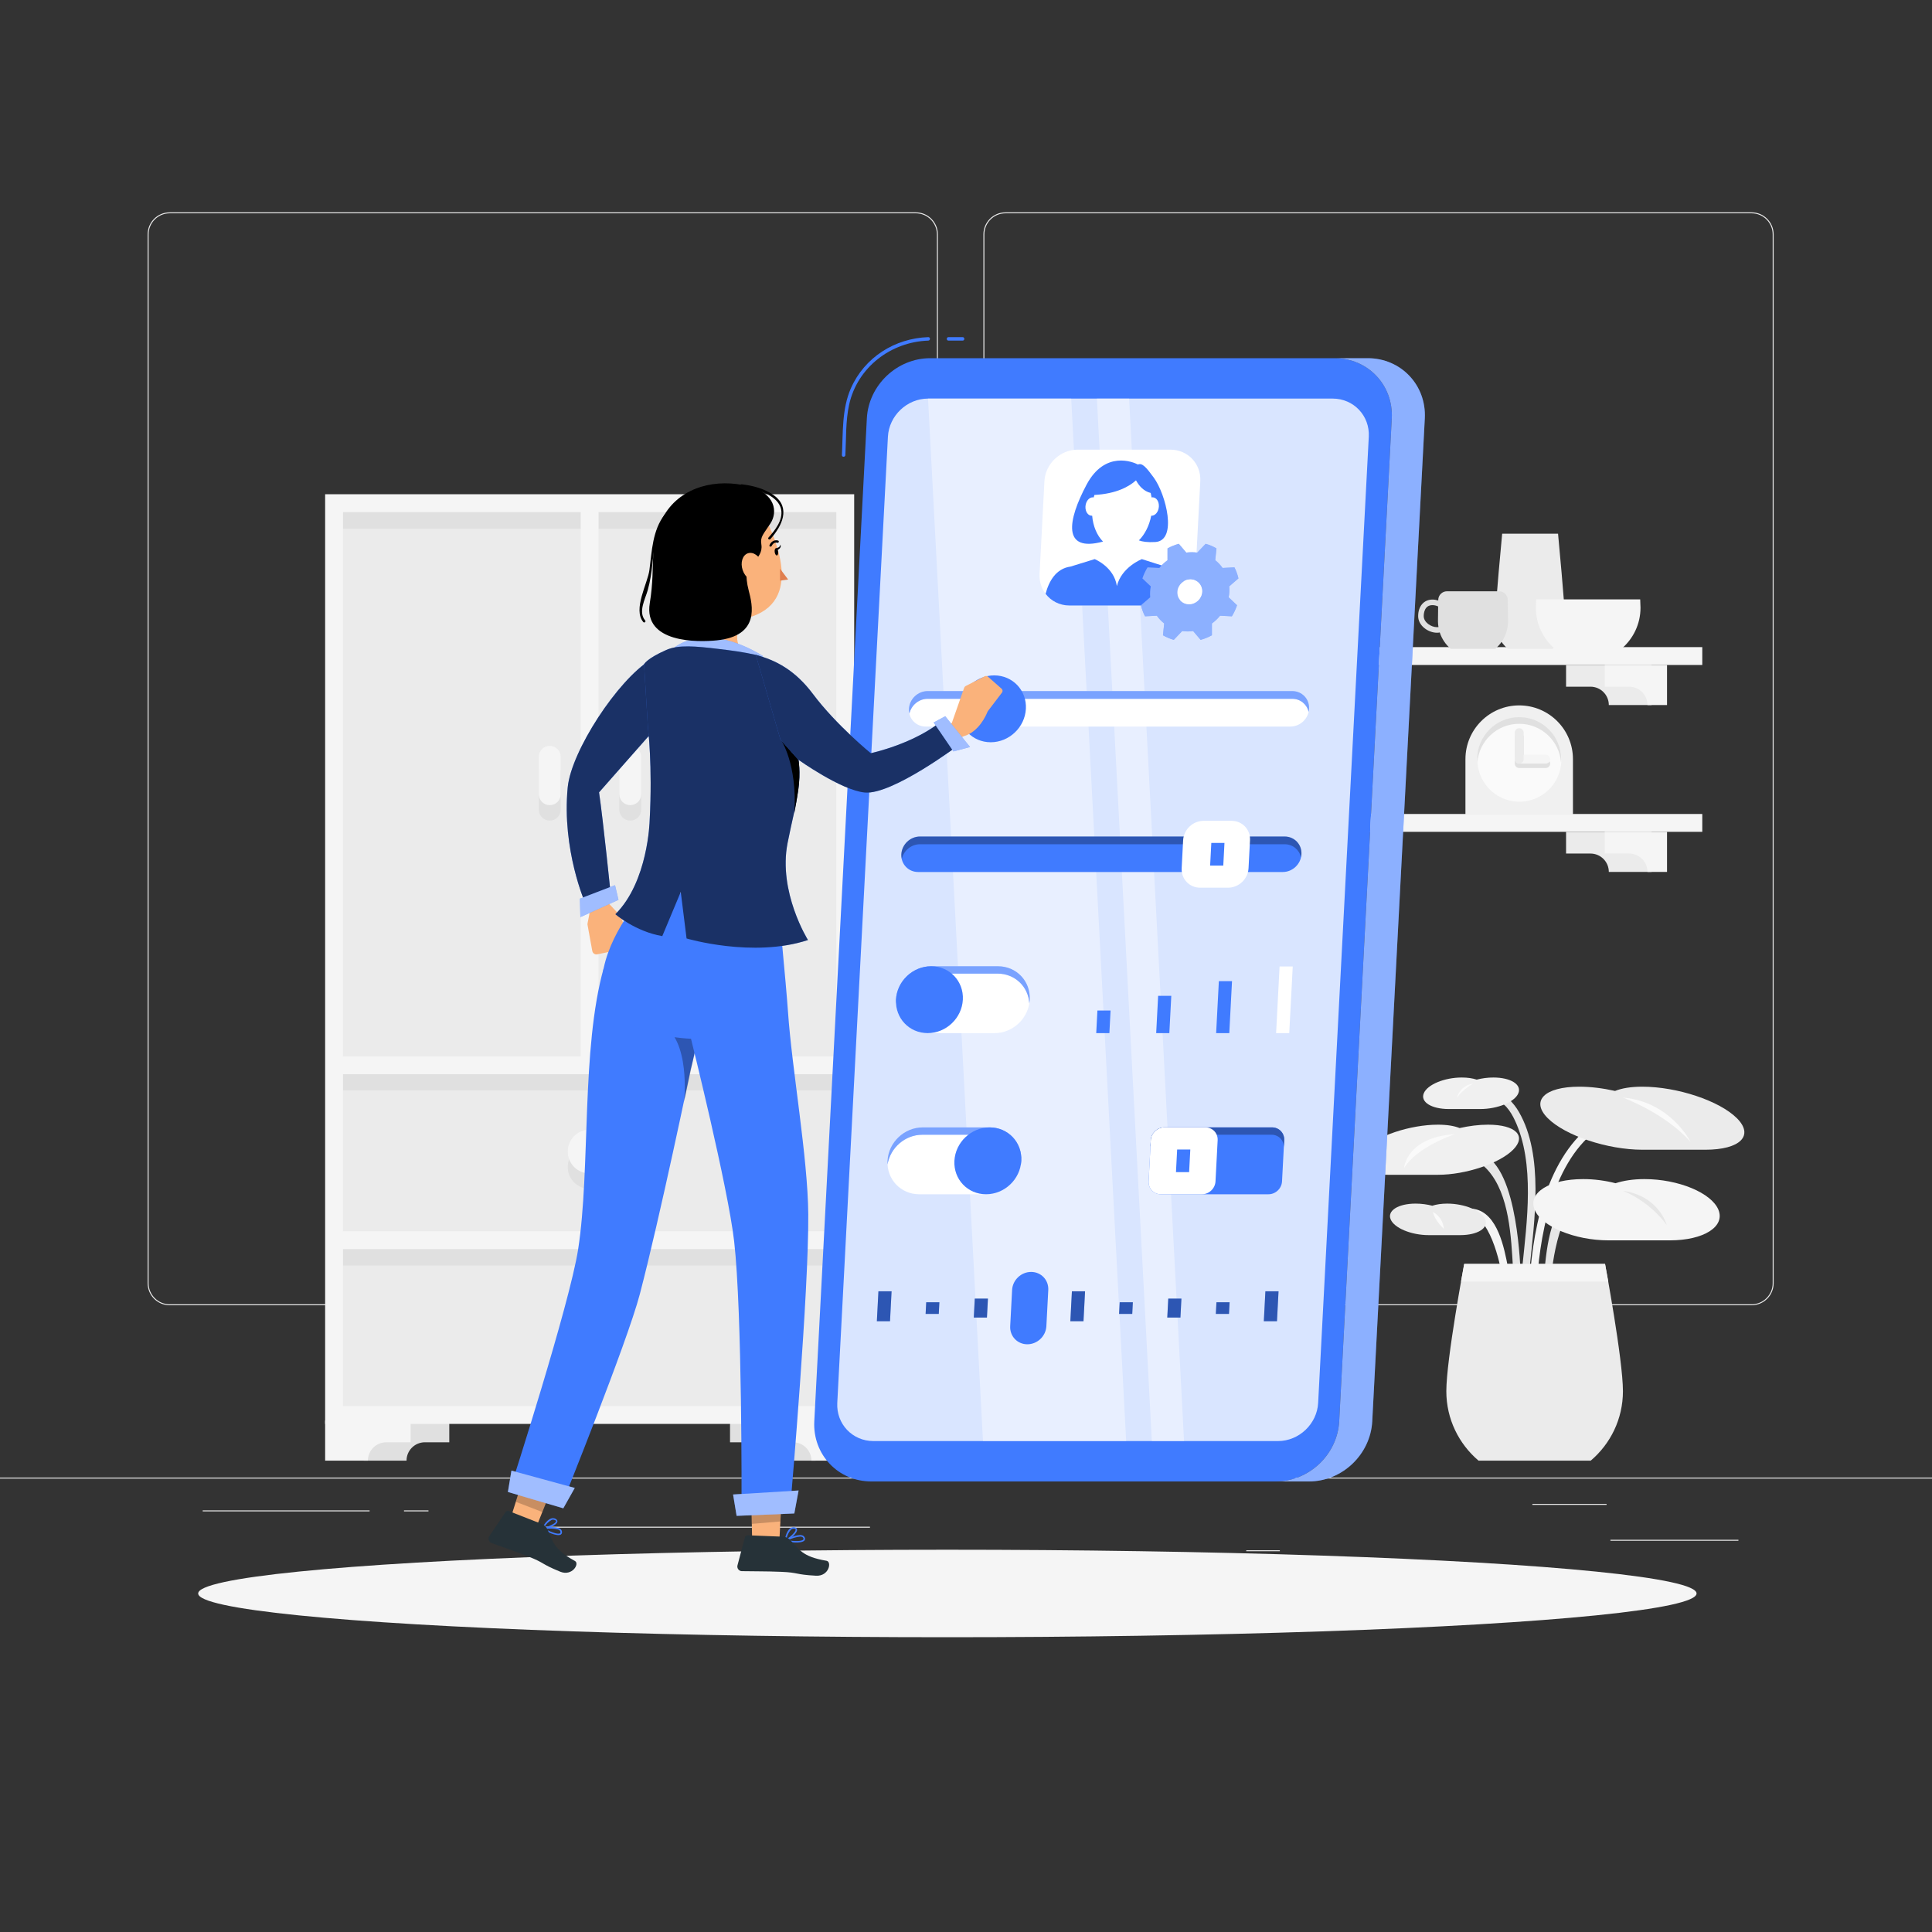 <svg xmlns="http://www.w3.org/2000/svg" xmlns:xlink="http://www.w3.org/1999/xlink" x="0px" y="0px" viewBox="0 0 500 500" style="enable-background:new 0 0 500 500;" xml:space="preserve"><rect x="0" y="0" width="500" height="500" fill="#333333" stroke="none"/><g id="Background_Complete">	<g>		<rect x="416.779" y="398.494" style="fill:#EBEBEB;" width="33.122" height="0.25"></rect>		<rect x="322.527" y="401.208" style="fill:#EBEBEB;" width="8.693" height="0.25"></rect>		<rect x="396.586" y="389.208" style="fill:#EBEBEB;" width="19.192" height="0.25"></rect>		<rect x="52.459" y="390.888" style="fill:#EBEBEB;" width="43.193" height="0.25"></rect>		<rect x="104.556" y="390.888" style="fill:#EBEBEB;" width="6.333" height="0.25"></rect>		<rect x="131.471" y="395.111" style="fill:#EBEBEB;" width="93.676" height="0.25"></rect>		<path style="fill:#EBEBEB;" d="M237.014,337.8H43.915c-3.147,0-5.708-2.561-5.708-5.708V60.66c0-3.147,2.561-5.708,5.708-5.708   h193.099c3.146,0,5.707,2.561,5.707,5.708v271.432C242.721,335.239,240.16,337.8,237.014,337.8z M43.915,55.203   c-3.01,0-5.458,2.448-5.458,5.458v271.432c0,3.01,2.448,5.458,5.458,5.458h193.099c3.009,0,5.457-2.448,5.457-5.458V60.66   c0-3.009-2.448-5.458-5.457-5.458H43.915z"></path>		<path style="fill:#EBEBEB;" d="M453.31,337.8H260.212c-3.147,0-5.707-2.561-5.707-5.708V60.66c0-3.147,2.561-5.708,5.707-5.708   H453.31c3.148,0,5.708,2.561,5.708,5.708v271.432C459.019,335.239,456.458,337.8,453.31,337.8z M260.212,55.203   c-3.009,0-5.457,2.448-5.457,5.458v271.432c0,3.01,2.448,5.458,5.457,5.458H453.31c3.01,0,5.458-2.448,5.458-5.458V60.66   c0-3.009-2.448-5.458-5.458-5.458H260.212z"></path>		<rect y="382.398" style="fill:#EBEBEB;" width="500" height="0.25"></rect>	</g>	<g>		<g>			<g>				<path style="fill:#F5F5F5;" d="M412.849,292.758c-11.35,8.752-14.631,27.907-15.201,41.411c-0.052,1.231-1.972,1.237-1.92,0     c0.603-14.302,3.858-33.59,16.151-43.069C412.857,290.346,413.814,292.013,412.849,292.758L412.849,292.758z"></path>			</g>			<g>				<path style="fill:#E6E6E6;" d="M386.503,282.964c2.894-0.334,5.331,2.625,6.588,4.799c6.53,11.287,4.003,28.322,2.767,40.433     c-0.124,1.217-2.046,1.23-1.92,0c1.203-11.788,3.391-27.143-1.934-38.346c-0.914-1.923-2.868-5.27-5.501-4.966     C385.278,285.025,385.288,283.104,386.503,282.964L386.503,282.964z"></path>			</g>			<g>				<path style="fill:#E6E6E6;" d="M379.469,298.47c12.141-2.997,13.656,23.92,14.015,29.726c0.076,1.234-1.844,1.229-1.92,0     c-0.486-7.854-0.874-19.106-6.555-25.409c-1.148-1.274-3.143-2.932-5.03-2.466C378.78,300.618,378.268,298.767,379.469,298.47     L379.469,298.47z"></path>			</g>			<g>				<path style="fill:#E6E6E6;" d="M415.449,311.531c-10.036-7.434-13.303,12.101-13.858,17.731c-0.12,1.218-2.041,1.231-1.92,0     c0.63-6.388,1.601-17.961,8.981-20.645c2.53-0.92,5.609-0.341,7.766,1.257C417.4,310.601,416.444,312.268,415.449,311.531     L415.449,311.531z"></path>			</g>			<g>				<path style="fill:#F5F5F5;" d="M375.525,315.057c1.507-1.525,3.824-2.538,5.974-2.177c6.122,1.028,7.822,10.266,8.75,15.06     c0.234,1.207-1.616,1.724-1.851,0.51c-0.801-4.137-4.659-18.972-11.515-12.036C376.013,317.295,374.655,315.937,375.525,315.057     L375.525,315.057z"></path>			</g>			<path style="fill:#EBEBEB;" d="M411.678,378.013h-29.034c-5.093-4.325-8.336-10.759-8.336-17.968    c0-8.234,4.628-32.935,4.628-32.935h36.451c0,0,4.628,24.701,4.628,32.935C420.014,367.254,416.772,373.688,411.678,378.013z"></path>			<path style="fill:#F5F5F5;" d="M416.298,321.004c-8.756,0-17.324-3.549-19.137-7.927c-1.813-4.378,3.815-7.927,12.57-7.927    c2.891,0,5.756,0.393,8.37,1.069c2.054-0.676,4.593-1.069,7.484-1.069c8.756,0,17.324,3.549,19.137,7.927    c1.813,4.378-3.814,7.927-12.57,7.927H416.298z"></path>			<path style="fill:#F0F0F0;" d="M359.169,304.034c-7.162,0-10.065-2.903-6.484-6.484s12.29-6.484,19.451-6.484    c2.365,0,4.254,0.322,5.609,0.875c2.462-0.553,4.993-0.875,7.358-0.875c7.162,0,10.065,2.903,6.484,6.484    s-12.289,6.484-19.451,6.484H359.169z"></path>			<path style="fill:#EBEBEB;" d="M425.035,297.55c-9.01,0-19.967-3.652-24.472-8.158c-4.505-4.505-0.853-8.158,8.157-8.158    c2.975,0,6.161,0.405,9.258,1.1c1.706-0.696,4.082-1.1,7.057-1.1c9.011,0,19.967,3.652,24.473,8.158s0.853,8.158-8.158,8.158    H425.035z"></path>			<path style="fill:#F0F0F0;" d="M374.942,287.016c-4.505,0-7.401-1.826-6.468-4.079c0.933-2.253,5.342-4.079,9.847-4.079    c1.488,0,2.794,0.202,3.851,0.55c1.345-0.348,2.819-0.55,4.307-0.55c4.505,0,7.401,1.826,6.468,4.079    c-0.933,2.253-5.342,4.079-9.847,4.079H374.942z"></path>			<path style="fill:#EBEBEB;" d="M369.747,319.65c-4.505,0-8.914-1.826-9.847-4.079c-0.933-2.253,1.963-4.079,6.468-4.079    c1.488,0,2.962,0.202,4.307,0.55c1.057-0.348,2.363-0.55,3.851-0.55c4.505,0,8.914,1.826,9.847,4.079    c0.933,2.253-1.963,4.079-6.468,4.079H369.747z"></path>			<path style="fill:#F5F5F5;" d="M378.109,331.683c0.49-2.775,0.826-4.574,0.826-4.574h36.451c0,0,0.336,1.798,0.826,4.574H378.109    z"></path>		</g>		<path style="fill:#FAFAFA;" d="M376.525,293.517c0,0-10,3.333-13.167,8.833C363.358,302.35,363.858,294.35,376.525,293.517z"></path>		<path style="fill:#FAFAFA;" d="M381.228,280.437c0,0-2.604,1.449-4.186,3.615C377.042,284.053,377.831,280.905,381.228,280.437z"></path>		<path style="fill:#FAFAFA;" d="M420.014,284.053c0,0,10.835,3.964,17.502,11.464C437.516,295.517,432.345,285.089,420.014,284.053   z"></path>		<path style="fill:#E6E6E6;" d="M420.014,308.178c0,0,6.502,2.338,11.335,8.838C431.349,317.017,429.345,309.507,420.014,308.178z"></path>		<path style="fill:#FAFAFA;" d="M370.849,313.679c0,0,2.5,1.088,2.833,4.338C373.683,318.017,371.349,316.007,370.849,313.679z"></path>	</g>	<g>		<g>							<rect x="372.093" y="103.637" transform="matrix(-1.836970e-16 1 -1 -1.836970e-16 544.188 -204.618)" style="fill:#F5F5F5;" width="4.62" height="132.297"></rect>			<g>				<g>					<path style="fill:#E0E0E0;" d="M343.511,172.095h-22.131v4.75v0.87v4.75h11.065v0c0-2.623,2.127-4.75,4.75-4.75h6.315V172.095z      "></path>					<path style="fill:#F5F5F5;" d="M333.511,172.095h-16.131v10.37h5.065v0c0-2.623,2.127-4.75,4.75-4.75h6.315V172.095z"></path>				</g>				<g>					<path style="fill:#EBEBEB;" d="M405.294,172.095h22.131v4.75v0.87v4.75H416.36v0c0-2.623-2.127-4.75-4.75-4.75h-6.315V172.095z      "></path>					<path style="fill:#F5F5F5;" d="M415.294,172.095h16.131v10.37h-5.065v0c0-2.623-2.127-4.75-4.75-4.75h-6.315V172.095z"></path>				</g>			</g>		</g>		<g>			<path style="fill:#EBEBEB;" d="M390.23,167.924h11.52c2.021-1.716,3.307-4.269,3.307-7.129c0-3.267-1.836-22.673-1.836-22.673    h-14.462c0,0-1.836,19.406-1.836,22.673C386.923,163.655,388.21,166.208,390.23,167.924z"></path>			<path style="fill:#F5F5F5;" d="M397.556,155.116c-0.05,0.928-0.078,1.668-0.078,2.16c0,4.272,1.921,8.084,4.94,10.647h17.204    c3.018-2.563,4.939-6.375,4.939-10.647c0-0.492-0.028-1.233-0.078-2.16H397.556z"></path>			<path style="fill:#E0E0E0;" d="M390.207,155.248c-0.021-1.233-1.026-2.225-2.259-2.225h-13.472c-1.233,0-2.238,0.992-2.259,2.225    c-0.001,0.057-0.002,0.11-0.003,0.166c-0.494-0.158-1.003-0.248-1.5-0.248c-2.21,0-3.694,1.725-3.694,4.293    c0,2.457,2.583,4.293,4.891,4.293c0.243,0,0.473-0.029,0.697-0.07c0.543,1.668,1.536,3.132,2.844,4.242h11.52    c2.021-1.716,3.307-4.269,3.307-7.129C390.279,159.905,390.25,157.816,390.207,155.248z M371.912,162.313    c-1.564,0-3.453-1.273-3.453-2.854c0-0.669,0.163-2.854,2.256-2.854c0.483,0,0.996,0.122,1.475,0.336    c-0.028,1.774-0.045,3.17-0.045,3.855c0,0.51,0.055,1.006,0.133,1.494C372.163,162.304,372.041,162.313,371.912,162.313z"></path>		</g>	</g>	<g>		<rect x="152.603" y="130.219" style="fill:#EBEBEB;" width="66.149" height="144.965"></rect>		<rect x="86.455" y="130.219" style="fill:#EBEBEB;" width="66.149" height="144.965"></rect>		<path style="fill:#E0E0E0;" d="M188.932,367.643h22.131v4.75v0.87v4.75h-11.065l0,0c0-2.623-2.127-4.75-4.75-4.75h-6.315V367.643z   "></path>		<path style="fill:#E0E0E0;" d="M116.275,367.643H94.145v4.75v0.87v4.75h11.065l0,0c0-2.623,2.127-4.75,4.75-4.75h6.315V367.643z"></path>		<rect x="86.455" y="275.184" style="fill:#EBEBEB;" width="132.297" height="45.667"></rect>		<rect x="86.455" y="320.851" style="fill:#EBEBEB;" width="132.297" height="45.667"></rect>					<rect x="150.293" y="213.749" transform="matrix(-1.836970e-16 1 -1 -1.836970e-16 432.501 127.294)" style="fill:#E0E0E0;" width="4.62" height="132.297"></rect>					<rect x="117.219" y="101.455" transform="matrix(-1.836970e-16 1 -1 -1.836970e-16 254.058 15)" style="fill:#E0E0E0;" width="4.62" height="66.149"></rect>					<rect x="183.368" y="101.455" transform="matrix(-1.836970e-16 1 -1 -1.836970e-16 320.207 -51.149)" style="fill:#E0E0E0;" width="4.62" height="66.149"></rect>					<rect x="150.293" y="259.059" transform="matrix(-1.836970e-16 1 -1 -1.836970e-16 477.811 172.604)" style="fill:#E0E0E0;" width="4.62" height="132.297"></rect>		<path style="fill:#F5F5F5;" d="M218.752,127.909h-2.31H88.765h-2.31h-2.31v240.604h2.31h2.31h127.677h2.31h2.31V127.909H218.752z    M216.442,278.018v40.627H88.765v-40.627H216.442z M154.913,273.397V132.529h61.528v140.868H154.913z M150.293,132.529v140.868   H88.765V132.529H150.293z M88.765,363.893v-40.628h127.677v40.628H88.765z"></path>		<path style="fill:#F5F5F5;" d="M106.275,367.643H84.145v4.75v0.87v4.75H95.21l0,0c0-2.623,2.127-4.75,4.75-4.75h6.315V367.643z"></path>		<path style="fill:#F5F5F5;" d="M198.932,367.643h22.131v4.75v0.87v4.75h-11.065l0,0c0-2.623-2.127-4.75-4.75-4.75h-6.315V367.643z   "></path>		<g>			<path style="fill:#E0E0E0;" d="M158.273,302.018c0,3.131-2.538,5.669-5.669,5.669c-3.131,0-5.669-2.538-5.669-5.669    c0-3.131,2.538-5.669,5.669-5.669C155.734,296.348,158.273,298.887,158.273,302.018z"></path>			<path style="fill:#F5F5F5;" d="M158.273,298.018c0,3.131-2.538,5.669-5.669,5.669c-3.131,0-5.669-2.538-5.669-5.669    c0-3.131,2.538-5.669,5.669-5.669C155.734,292.348,158.273,294.887,158.273,298.018z"></path>		</g>		<g>			<path style="fill:#E0E0E0;" d="M158.273,347.684c0,3.131-2.538,5.669-5.669,5.669c-3.131,0-5.669-2.538-5.669-5.669    c0-3.131,2.538-5.669,5.669-5.669C155.734,342.015,158.273,344.553,158.273,347.684z"></path>			<path style="fill:#F5F5F5;" d="M158.273,343.684c0,3.131-2.538,5.669-5.669,5.669c-3.131,0-5.669-2.538-5.669-5.669    c0-3.131,2.538-5.669,5.669-5.669C155.734,338.015,158.273,340.553,158.273,343.684z"></path>		</g>		<g>			<path style="fill:#E0E0E0;" d="M145.111,199.867c0-1.566-1.269-2.835-2.835-2.835c-1.566,0-2.835,1.269-2.835,2.835    c0,0.794,0,8.876,0,9.669c0,1.566,1.269,2.835,2.835,2.835c1.566,0,2.835-1.269,2.835-2.835    C145.111,208.679,145.111,200.724,145.111,199.867z"></path>			<path style="fill:#F5F5F5;" d="M145.111,195.867c0-1.566-1.269-2.835-2.835-2.835c-1.566,0-2.835,1.269-2.835,2.835    c0,0.794,0,8.876,0,9.669c0,1.566,1.269,2.835,2.835,2.835c1.566,0,2.835-1.269,2.835-2.835    C145.111,204.679,145.111,196.724,145.111,195.867z"></path>		</g>		<g>			<path style="fill:#E0E0E0;" d="M165.942,199.867c0-1.566-1.269-2.835-2.835-2.835s-2.835,1.269-2.835,2.835    c0,0.794,0,8.876,0,9.669c0,1.566,1.269,2.835,2.835,2.835s2.835-1.269,2.835-2.835    C165.942,208.679,165.942,200.724,165.942,199.867z"></path>			<path style="fill:#F5F5F5;" d="M165.942,195.867c0-1.566-1.269-2.835-2.835-2.835s-2.835,1.269-2.835,2.835    c0,0.794,0,8.876,0,9.669c0,1.566,1.269,2.835,2.835,2.835s2.835-1.269,2.835-2.835    C165.942,204.679,165.942,196.724,165.942,195.867z"></path>		</g>	</g>	<g>		<g>			<g>									<rect x="372.093" y="146.819" transform="matrix(-1.836970e-16 1 -1 -1.836970e-16 587.37 -161.436)" style="fill:#F5F5F5;" width="4.62" height="132.297"></rect>				<g>					<g>						<path style="fill:#E0E0E0;" d="M343.511,215.277h-22.131v4.75v0.87v4.75h11.065l0,0c0-2.623,2.127-4.75,4.75-4.75h6.315       V215.277z"></path>						<path style="fill:#F5F5F5;" d="M333.511,215.277h-16.131v10.37h5.065l0,0c0-2.623,2.127-4.75,4.75-4.75h6.315V215.277z"></path>					</g>					<g>						<path style="fill:#EBEBEB;" d="M405.294,215.277h22.131v4.75v0.87v4.75H416.36l0,0c0-2.623-2.127-4.75-4.75-4.75h-6.315       V215.277z"></path>						<path style="fill:#F5F5F5;" d="M415.294,215.277h16.131v10.37h-5.065l0,0c0-2.623-2.127-4.75-4.75-4.75h-6.315V215.277z"></path>					</g>				</g>			</g>		</g>		<g>			<path style="fill:#F0F0F0;" d="M379.255,196.467c0-7.683,6.229-13.912,13.912-13.912c7.683,0,13.912,6.229,13.912,13.912v14.396    h-27.824V196.467z"></path>							<ellipse transform="matrix(0.23 -0.973 0.973 0.23 111.624 533.977)" style="fill:#FAFAFA;" cx="393.167" cy="196.467" rx="10.869" ry="10.869"></ellipse>			<path style="fill:#E0E0E0;" d="M393.167,187.314c5.713,0,10.387,4.41,10.826,10.011c0.022-0.284,0.043-0.568,0.043-0.858    c0-6.003-4.866-10.869-10.869-10.869c-6.003,0-10.869,4.866-10.869,10.869c0,0.29,0.021,0.574,0.043,0.858    C382.78,191.725,387.454,187.314,393.167,187.314z"></path>			<path style="fill:#E0E0E0;" d="M400.031,196.461c-0.325,0-3.835,0-5.715,0c0-1.881,0-5.396,0-5.715c0-0.635-0.515-1.15-1.15-1.15    c-0.635,0-1.15,0.515-1.15,1.15c0,0.43,0,6.434,0,6.865c0,0.635,0.515,1.15,1.15,1.15l0,0l0,0c0.421,0,6.444,0,6.865,0    c0.635,0,1.15-0.515,1.15-1.15C401.181,196.976,400.666,196.461,400.031,196.461z"></path>			<path style="fill:#F5F5F5;" d="M400.031,197.617c0.635,0,1.15-0.515,1.15-1.15c0-0.635-0.515-1.15-1.15-1.15    c-0.43,0-6.434,0-6.865,0c-0.635,0-1.15,0.515-1.15,1.15c0,0.635,0.515,1.15,1.15,1.15    C393.588,197.617,399.61,197.617,400.031,197.617z"></path>			<path style="fill:#EBEBEB;" d="M394.316,189.602c0-0.635-0.515-1.15-1.15-1.15c-0.635,0-1.15,0.515-1.15,1.15    c0,0.43,0,6.434,0,6.865c0,0.635,0.515,1.15,1.15,1.15c0.635,0,1.15-0.515,1.15-1.15    C394.316,196.046,394.316,190.023,394.316,189.602z"></path>		</g>	</g></g><g id="Background_Simple" style="display:none;">	<g style="display:inline;">		<path style="fill:#407BFF;" d="M185.724,371.659c-31.797-6.467-125.895-22.387-125.895-97.142   c0-77.905,55.282-97.596,130.312-97.596c70.067,0,52.345-77.017,147.12-77.017c80.244,0,136.518,121.012,38.064,219.466   C315.548,379.147,221.662,378.968,185.724,371.659z"></path>		<path style="opacity:0.9;fill:#FFFFFF;" d="M185.724,371.659c-31.797-6.467-125.895-22.387-125.895-97.142   c0-77.905,55.282-97.596,130.312-97.596c70.067,0,52.345-77.017,147.12-77.017c80.244,0,136.518,121.012,38.064,219.466   C315.548,379.147,221.662,378.968,185.724,371.659z"></path>	</g></g><g id="Shadow">	<ellipse id="_x3C_Path_x3E__1_" style="fill:#F5F5F5;" cx="245.178" cy="412.391" rx="193.889" ry="11.323"></ellipse></g><g id="Settings">	<g>		<g>			<path style="fill:#407BFF;" d="M330.189,383.4H225.504c-8.606,0-15.217-6.976-14.766-15.582l13.602-259.535    c0.451-8.606,7.793-15.582,16.399-15.582h104.686c8.606,0,15.217,6.976,14.766,15.582l-13.602,259.535    C346.137,376.424,338.795,383.4,330.189,383.4z"></path>			<g>				<path style="fill:#407BFF;" d="M344.876,103.15H240.191c-5.449,0-10.115,4.433-10.4,9.882l-13.104,250.035     c-0.286,5.449,3.915,9.882,9.364,9.882h104.686c5.449,0,10.115-4.433,10.4-9.882l13.104-250.035     C354.526,107.583,350.325,103.15,344.876,103.15z"></path>				<path style="opacity:0.8;fill:#FFFFFF;" d="M344.876,103.15H240.191c-5.449,0-10.115,4.433-10.4,9.882l-13.104,250.035     c-0.286,5.449,3.915,9.882,9.364,9.882h104.686c5.449,0,10.115-4.433,10.4-9.882l13.104-250.035     C354.526,107.583,350.325,103.15,344.876,103.15z"></path>			</g>			<g>				<path style="fill:#407BFF;" d="M353.974,92.7h-8.55c8.606,0,15.217,6.976,14.766,15.582l-13.602,259.535     c-0.451,8.606-7.793,15.582-16.399,15.582h8.55c8.606,0,15.948-6.976,16.399-15.582l13.602-259.535     C369.191,99.677,362.58,92.7,353.974,92.7z"></path>				<path style="opacity:0.4;fill:#FFFFFF;" d="M353.974,92.7h-8.55c8.606,0,15.217,6.976,14.766,15.582l-13.602,259.535     c-0.451,8.606-7.793,15.582-16.399,15.582h8.55c8.606,0,15.948-6.976,16.399-15.582l13.602-259.535     C369.191,99.677,362.58,92.7,353.974,92.7z"></path>			</g>			<g>				<path style="opacity:0.4;fill:#FFFFFF;" d="M240.178,103.151l14.217,269.799h37.05l-14.217-269.8h-37.037     C240.187,103.15,240.182,103.151,240.178,103.151z"></path>				<polygon style="opacity:0.4;fill:#FFFFFF;" points="298.095,372.95 306.43,372.95 292.213,103.15 283.878,103.15     "></polygon>			</g>		</g>		<g>			<g>				<path style="fill:#407BFF;" d="M245.462,88.15c1.223,0,2.445,0,3.668,0c0.579,0,0.58-0.9,0-0.9c-1.223,0-2.445,0-3.668,0     C244.883,87.25,244.882,88.15,245.462,88.15L245.462,88.15z"></path>			</g>			<g>				<path style="fill:#407BFF;" d="M218.783,117.773c0.224-4.28,0.048-8.855,0.974-13.055c2.126-9.643,10.782-16.241,20.479-16.568     c0.578-0.02,0.58-0.92,0-0.9c-8.662,0.292-16.501,5.227-20.037,13.259c-2.354,5.346-2.016,11.54-2.316,17.264     C217.852,118.352,218.752,118.35,218.783,117.773L218.783,117.773z"></path>			</g>		</g>		<g>			<g>				<path style="fill:#FFFFFF;" d="M300.782,156.705h-24.005c-4.51,0-7.974-3.656-7.737-8.165l1.258-24.005     c0.236-4.51,4.084-8.165,8.593-8.165h24.005c4.51,0,7.974,3.656,7.738,8.165l-1.258,24.005     C309.139,153.049,305.291,156.705,300.782,156.705z"></path>				<g>					<path style="fill:#407BFF;" d="M285.46,140.159c-1.54-1.559-2.578-3.94-2.807-6.696c-0.034,0.003-0.068,0.007-0.103,0.007      c-0.971,0-1.703-1.067-1.634-2.382c0.069-1.316,0.912-2.382,1.883-2.382c0.086,0,0.169,0.011,0.251,0.027      c0.055-0.216,0.117-0.428,0.181-0.639c5.785-0.315,9.047-2.228,10.768-3.783c0.763,1.404,1.965,2.816,3.801,3.266      c0.093,0.375,0.17,0.761,0.229,1.156c0.083-0.016,0.168-0.027,0.254-0.027c0.971,0,1.702,1.067,1.633,2.382      c-0.069,1.316-0.912,2.382-1.883,2.382c-0.035,0-0.068-0.004-0.102-0.007c-0.485,2.581-1.645,4.832-3.188,6.387      c0.862,0.33,2.19,0.545,4.238,0.426c5.846-0.34,2.761-12.365-0.387-16.675c-1.93-2.643-2.986-3.875-4.098-3.379      c-1.214-0.668-8.543-3.695-13.284,5.194C276.29,134.649,274.831,143.047,285.46,140.159z"></path>				</g>				<path style="fill:#407BFF;" d="M301.566,146.629l-6.05-1.928c0,0-5.23,2.009-6.472,6.97c-0.722-4.961-5.742-6.97-5.742-6.97     l-6.252,1.928c-3.746,0.522-5.571,3.735-6.454,7.052c1.401,1.844,3.622,3.024,6.182,3.024h24.005c2.56,0,4.905-1.18,6.499-3.024     C306.746,150.364,305.257,147.151,301.566,146.629z"></path>			</g>			<g>				<g>					<path style="fill:#407BFF;" d="M318.15,153.165c0.025-0.481,0.014-0.954-0.026-1.418l2.383-2.055      c-0.228-1.009-0.578-1.967-1.035-2.86l-3.069,0.156c-0.533-0.758-1.173-1.433-1.901-2.006l0.317-3.06      c-0.866-0.504-1.804-0.904-2.798-1.185l-2.174,2.276c-0.46-0.064-0.931-0.1-1.413-0.1c-0.481,0-0.956,0.036-1.423,0.1      l-1.935-2.276c-1.023,0.281-2.003,0.681-2.922,1.185l-0.004,3.06c-0.788,0.573-1.499,1.248-2.111,2.006l-3.052-0.156      c-0.551,0.893-1.001,1.851-1.335,2.86l2.168,2.055c-0.089,0.464-0.149,0.936-0.174,1.418c-0.025,0.481-0.014,0.954,0.026,1.418      l-2.383,2.055c0.228,1.009,0.578,1.967,1.035,2.86l3.068-0.156c0.533,0.758,1.173,1.433,1.901,2.006l-0.317,3.06      c0.866,0.504,1.804,0.904,2.798,1.185l2.174-2.276c0.46,0.064,0.931,0.1,1.413,0.1c0.481,0,0.956-0.036,1.423-0.1l1.935,2.276      c1.023-0.281,2.003-0.681,2.922-1.185l0.004-3.06c0.788-0.573,1.499-1.248,2.111-2.006l3.052,0.156      c0.551-0.893,1.001-1.852,1.335-2.86l-2.168-2.055C318.064,154.12,318.125,153.647,318.15,153.165z M307.73,156.38      c-1.776,0-3.14-1.439-3.047-3.215c0.093-1.776,1.608-3.215,3.384-3.215c1.776,0,3.139,1.439,3.046,3.215      C311.02,154.941,309.505,156.38,307.73,156.38z"></path>					<path style="opacity:0.4;fill:#FFFFFF;" d="M318.15,153.165c0.025-0.481,0.014-0.954-0.026-1.418l2.383-2.055      c-0.228-1.009-0.578-1.967-1.035-2.86l-3.069,0.156c-0.533-0.758-1.173-1.433-1.901-2.006l0.317-3.06      c-0.866-0.504-1.804-0.904-2.798-1.185l-2.174,2.276c-0.46-0.064-0.931-0.1-1.413-0.1c-0.481,0-0.956,0.036-1.423,0.1      l-1.935-2.276c-1.023,0.281-2.003,0.681-2.922,1.185l-0.004,3.06c-0.788,0.573-1.499,1.248-2.111,2.006l-3.052-0.156      c-0.551,0.893-1.001,1.851-1.335,2.86l2.168,2.055c-0.089,0.464-0.149,0.936-0.174,1.418c-0.025,0.481-0.014,0.954,0.026,1.418      l-2.383,2.055c0.228,1.009,0.578,1.967,1.035,2.86l3.068-0.156c0.533,0.758,1.173,1.433,1.901,2.006l-0.317,3.06      c0.866,0.504,1.804,0.904,2.798,1.185l2.174-2.276c0.46,0.064,0.931,0.1,1.413,0.1c0.481,0,0.956-0.036,1.423-0.1l1.935,2.276      c1.023-0.281,2.003-0.681,2.922-1.185l0.004-3.06c0.788-0.573,1.499-1.248,2.111-2.006l3.052,0.156      c0.551-0.893,1.001-1.852,1.335-2.86l-2.168-2.055C318.064,154.12,318.125,153.647,318.15,153.165z M307.73,156.38      c-1.776,0-3.14-1.439-3.047-3.215c0.093-1.776,1.608-3.215,3.384-3.215c1.776,0,3.139,1.439,3.046,3.215      C311.02,154.941,309.505,156.38,307.73,156.38z"></path>				</g>				<path style="fill:#FFFFFF;" d="M307.73,156.38c-1.776,0-3.14-1.439-3.047-3.215c0.093-1.776,1.608-3.215,3.384-3.215     c1.776,0,3.139,1.439,3.046,3.215C311.02,154.941,309.505,156.38,307.73,156.38z"></path>			</g>		</g>		<g>			<polygon style="fill:#407BFF;" points="287.107,267.374 283.703,267.374 284.01,261.515 287.414,261.515    "></polygon>			<polygon style="fill:#407BFF;" points="302.624,267.374 299.22,267.374 299.726,257.715 303.13,257.715    "></polygon>			<polygon style="fill:#407BFF;" points="318.14,267.374 314.736,267.374 315.441,253.915 318.845,253.915    "></polygon>			<polygon style="fill:#FFFFFF;" points="333.657,267.374 330.253,267.374 331.157,250.115 334.561,250.115    "></polygon>		</g>		<g>			<path style="fill:#FFFFFF;" d="M240.079,267.374c1.578,0,7.075,0,8.652,0c1.578,0,7.075,0,8.652,0    c4.779,0,8.855-3.874,9.106-8.652c0.25-4.779-3.42-8.652-8.199-8.652c-1.578,0-7.075,0-8.653,0c-1.578,0-7.075,0-8.652,0    c-4.779,0-8.856,3.874-9.106,8.652C231.629,263.5,235.3,267.374,240.079,267.374z"></path>			<g>				<path style="fill:#407BFF;" d="M240.886,251.969c1.578,0,7.075,0,8.653,0c1.578,0,7.075,0,8.652,0     c4.457,0,7.948,3.371,8.194,7.702c0.05-0.312,0.088-0.629,0.104-0.95c0.25-4.779-3.42-8.652-8.199-8.652     c-1.578,0-7.075,0-8.653,0s-7.075,0-8.652,0c-4.779,0-8.855,3.874-9.106,8.652c-0.017,0.321-0.013,0.638,0.005,0.95     C232.585,255.34,236.429,251.969,240.886,251.969z"></path>				<path style="opacity:0.3;fill:#FFFFFF;" d="M240.886,251.969c1.578,0,7.075,0,8.653,0c1.578,0,7.075,0,8.652,0     c4.457,0,7.948,3.371,8.194,7.702c0.05-0.312,0.088-0.629,0.104-0.95c0.25-4.779-3.42-8.652-8.199-8.652     c-1.578,0-7.075,0-8.653,0s-7.075,0-8.652,0c-4.779,0-8.855,3.874-9.106,8.652c-0.017,0.321-0.013,0.638,0.005,0.95     C232.585,255.34,236.429,251.969,240.886,251.969z"></path>			</g>			<path style="fill:#407BFF;" d="M231.88,258.721c0.25-4.779,4.327-8.653,9.106-8.653c4.779,0,8.449,3.874,8.199,8.653    c-0.25,4.779-4.327,8.652-9.106,8.652C235.3,267.374,231.629,263.5,231.88,258.721z"></path>		</g>		<g>			<g>				<g>					<polygon style="fill:#407BFF;" points="230.334,341.94 226.93,341.94 227.336,334.182 230.74,334.182      "></polygon>					<polygon style="fill:#407BFF;" points="242.952,340.04 239.548,340.04 239.705,337.032 243.109,337.032      "></polygon>					<polygon style="fill:#407BFF;" points="255.42,340.99 252.016,340.99 252.273,336.082 255.677,336.082      "></polygon>					<polygon style="fill:#407BFF;" points="267.988,340.04 264.584,340.04 264.742,337.032 268.146,337.032      "></polygon>					<polygon style="fill:#407BFF;" points="280.407,341.94 277.003,341.94 277.409,334.182 280.813,334.182      "></polygon>					<polygon style="fill:#407BFF;" points="293.025,340.04 289.62,340.04 289.778,337.032 293.182,337.032      "></polygon>					<polygon style="fill:#407BFF;" points="305.493,340.99 302.089,340.99 302.346,336.082 305.75,336.082      "></polygon>					<polygon style="fill:#407BFF;" points="318.061,340.04 314.657,340.04 314.815,337.032 318.219,337.032      "></polygon>					<polygon style="fill:#407BFF;" points="330.48,341.94 327.076,341.94 327.482,334.182 330.886,334.182      "></polygon>				</g>				<g style="opacity:0.3;">					<polygon points="230.334,341.94 226.93,341.94 227.336,334.182 230.74,334.182      "></polygon>					<polygon points="242.952,340.04 239.548,340.04 239.705,337.032 243.109,337.032      "></polygon>					<polygon points="255.42,340.99 252.016,340.99 252.273,336.082 255.677,336.082      "></polygon>					<polygon points="267.988,340.04 264.584,340.04 264.742,337.032 268.146,337.032      "></polygon>					<polygon points="280.407,341.94 277.003,341.94 277.409,334.182 280.813,334.182      "></polygon>					<polygon points="293.025,340.04 289.62,340.04 289.778,337.032 293.182,337.032      "></polygon>					<polygon points="305.493,340.99 302.089,340.99 302.346,336.082 305.75,336.082      "></polygon>					<polygon points="318.061,340.04 314.657,340.04 314.815,337.032 318.219,337.032      "></polygon>					<polygon points="330.48,341.94 327.076,341.94 327.482,334.182 330.886,334.182      "></polygon>				</g>			</g>			<path style="fill:#407BFF;" d="M270.801,343.217c0.045-0.854,0.201-3.827,0.245-4.681c0.045-0.854,0.201-3.827,0.245-4.681    c0.135-2.585-1.85-4.681-4.436-4.681c-2.585,0-4.791,2.096-4.926,4.681c-0.045,0.854-0.201,3.827-0.245,4.681    c-0.045,0.854-0.201,3.827-0.245,4.681c-0.135,2.585,1.85,4.681,4.436,4.681C268.46,347.898,270.665,345.803,270.801,343.217z"></path>		</g>		<g>			<path style="fill:#FFFFFF;" d="M237.893,309.074c1.578,0,7.075,0,8.653,0c1.578,0,7.075,0,8.653,0    c4.779,0,8.855-3.874,9.106-8.652c0.251-4.779-3.42-8.653-8.199-8.653c-1.578,0-7.075,0-8.652,0c-1.578,0-7.075,0-8.653,0    c-4.779,0-8.855,3.874-9.106,8.653C229.444,305.2,233.115,309.074,237.893,309.074z"></path>			<g>				<path style="fill:#407BFF;" d="M238.701,293.669c1.578,0,7.075,0,8.652,0c1.578,0,7.075,0,8.653,0     c4.457,0,7.948,3.371,8.194,7.703c0.051-0.312,0.088-0.629,0.104-0.95c0.251-4.779-3.42-8.652-8.199-8.652     c-1.578,0-7.075,0-8.652,0c-1.578,0-7.075,0-8.653,0c-4.779,0-8.856,3.874-9.106,8.652c-0.017,0.321-0.013,0.638,0.005,0.95     C230.4,297.04,234.243,293.669,238.701,293.669z"></path>				<path style="opacity:0.3;fill:#FFFFFF;" d="M238.701,293.669c1.578,0,7.075,0,8.652,0c1.578,0,7.075,0,8.653,0     c4.457,0,7.948,3.371,8.194,7.703c0.051-0.312,0.088-0.629,0.104-0.95c0.251-4.779-3.42-8.652-8.199-8.652     c-1.578,0-7.075,0-8.652,0c-1.578,0-7.075,0-8.653,0c-4.779,0-8.856,3.874-9.106,8.652c-0.017,0.321-0.013,0.638,0.005,0.95     C230.4,297.04,234.243,293.669,238.701,293.669z"></path>			</g>			<path style="fill:#407BFF;" d="M246.999,300.422c0.25-4.779,4.327-8.652,9.106-8.652c4.779,0,8.45,3.874,8.199,8.652    c-0.25,4.779-4.327,8.652-9.106,8.652C250.42,309.074,246.749,305.2,246.999,300.422z"></path>		</g>		<g>			<g>				<g>					<path style="fill:#FFFFFF;" d="M239.587,188.034c1.807,0,92.56,0,94.367,0c2.536,0,4.7-2.056,4.832-4.592      c0.133-2.536-1.815-4.592-4.351-4.592c-2.052,0-92.315,0-94.367,0c-2.536,0-4.699,2.056-4.832,4.592      C235.103,185.978,237.051,188.034,239.587,188.034z"></path>				</g>				<g>					<path style="fill:#407BFF;" d="M240.068,180.85c2.052,0,92.315,0,94.367,0c2.112,0,3.797,1.434,4.231,3.375      c0.058-0.256,0.106-0.515,0.12-0.783c0.133-2.536-1.815-4.592-4.351-4.592c-2.052,0-92.315,0-94.367,0      c-2.536,0-4.699,2.056-4.832,4.592c-0.022,0.424,0.033,0.827,0.12,1.217C235.843,182.498,237.801,180.85,240.068,180.85z"></path>					<path style="opacity:0.3;fill:#FFFFFF;" d="M240.068,180.85c2.052,0,92.315,0,94.367,0c2.112,0,3.797,1.434,4.231,3.375      c0.058-0.256,0.106-0.515,0.12-0.783c0.133-2.536-1.815-4.592-4.351-4.592c-2.052,0-92.315,0-94.367,0      c-2.536,0-4.699,2.056-4.832,4.592c-0.022,0.424,0.033,0.827,0.12,1.217C235.843,182.498,237.801,180.85,240.068,180.85z"></path>				</g>			</g>			<path style="fill:#407BFF;" d="M248.194,183.442c0.25-4.779,4.327-8.652,9.106-8.652c4.779,0,8.449,3.874,8.199,8.652    c-0.251,4.779-4.327,8.653-9.106,8.653C251.615,192.094,247.944,188.221,248.194,183.442z"></path>		</g>		<g>			<g>				<path style="fill:#407BFF;" d="M332.346,295.104c0.096-1.842-1.318-3.335-3.16-3.335h-5.318h-22.537     c-1.841,0-3.413,1.493-3.509,3.335l-0.557,10.636c-0.096,1.842,1.318,3.335,3.16,3.335h22.537h5.318     c1.842,0,3.413-1.493,3.509-3.335L332.346,295.104z"></path>				<g>					<path style="fill:#407BFF;" d="M301.232,293.669h22.537h5.318c1.842,0,3.256,1.493,3.16,3.335l0.1-1.9      c0.096-1.842-1.318-3.335-3.16-3.335h-5.318h-22.537c-1.841,0-3.413,1.493-3.509,3.335l-0.1,1.9      C297.819,295.162,299.39,293.669,301.232,293.669z"></path>					<path style="opacity:0.3;" d="M301.232,293.669h22.537h5.318c1.842,0,3.256,1.493,3.16,3.335l0.1-1.9      c0.096-1.842-1.318-3.335-3.16-3.335h-5.318h-22.537c-1.841,0-3.413,1.493-3.509,3.335l-0.1,1.9      C297.819,295.162,299.39,293.669,301.232,293.669z"></path>				</g>			</g>			<g>				<path style="fill:#FFFFFF;" d="M315.127,295.104c0.096-1.842-1.318-3.335-3.16-3.335h-5.318h-5.318     c-1.841,0-3.413,1.493-3.509,3.335l-0.557,10.636c-0.096,1.842,1.318,3.335,3.16,3.335h5.318h5.318     c1.842,0,3.413-1.493,3.509-3.335L315.127,295.104z"></path>				<polygon style="fill:#407BFF;" points="307.744,303.351 304.34,303.351 304.647,297.492 308.051,297.492     "></polygon>			</g>		</g>		<g>			<g>				<path style="fill:#407BFF;" d="M332.463,216.49c-1.807,0-92.56,0-94.367,0c-2.536,0-4.699,2.056-4.832,4.592     c-0.133,2.536,1.815,4.592,4.351,4.592c2.052,0,92.315,0,94.367,0c2.536,0,4.699-2.056,4.832-4.592     C336.947,218.546,334.999,216.49,332.463,216.49z"></path>				<path style="opacity:0.3;" d="M238.096,218.49c1.806,0,92.56,0,94.367,0c2.112,0,3.797,1.434,4.231,3.375     c0.057-0.256,0.106-0.515,0.12-0.783c0.133-2.536-1.815-4.592-4.351-4.592c-1.807,0-92.56,0-94.367,0     c-2.536,0-4.7,2.056-4.833,4.592c-0.022,0.424,0.033,0.827,0.12,1.217C233.87,220.137,235.828,218.49,238.096,218.49z"></path>			</g>			<g>				<path style="fill:#FFFFFF;" d="M317.818,229.734h-7.23c-2.782,0-4.919-2.255-4.774-5.038l0.379-7.23     c0.146-2.782,2.519-5.038,5.302-5.038h7.23c2.782,0,4.919,2.255,4.774,5.038l-0.379,7.23     C322.974,227.479,320.601,229.734,317.818,229.734z"></path>				<polygon style="fill:#407BFF;" points="316.585,224.011 313.181,224.011 313.488,218.152 316.892,218.152     "></polygon>			</g>		</g>	</g></g><g id="Character">	<g>		<g>			<g>				<path style="fill:#407BFF;" d="M167.811,190.559l-12.78,14.504c1.034,6.914,3.087,26.953,3.087,26.953     c-1.919,2.54-6.611,1.82-6.611,1.82s-6.148-13.851-4.581-30.072c0.906-9.376,12.928-27.801,21.479-33.021     c1.354-0.826,2.828-1.456,4.498-1.898l1.69-0.195l-5.989,22.286L167.811,190.559z"></path>				<path style="opacity:0.6;" d="M167.811,190.559l-12.78,14.504c1.034,6.914,3.087,26.953,3.087,26.953     c-1.919,2.54-6.611,1.82-6.611,1.82s-6.148-13.851-4.581-30.072c0.906-9.376,12.928-27.801,21.479-33.021     c1.354-0.826,2.828-1.456,4.498-1.898l1.69-0.195l-5.989,22.286L167.811,190.559z"></path>			</g>			<path style="fill:#FAB27B;" d="M157.391,233.642l3.096,3.313c0.102,0.109,0.18,0.238,0.23,0.378l1.82,5.12    c0.098,0.275,0.081,0.578-0.047,0.841l-0.882,1.808c-0.148,0.303-0.428,0.521-0.759,0.589l-6.277,1.287    c-0.598,0.122-1.179-0.27-1.288-0.871l-1.225-6.74c-0.024-0.133-0.023-0.269,0.003-0.402l0.841-4.325    c0.086-0.442,0.435-0.785,0.879-0.863l2.628-0.463C156.77,233.25,157.14,233.373,157.391,233.642z"></path>			<g>				<polygon style="fill:#407BFF;" points="160.063,232.877 150.201,237.353 150.075,232.579 159.168,229.084     "></polygon>				<polygon style="opacity:0.5;fill:#FFFFFF;" points="160.063,232.877 150.201,237.353 150.075,232.579 159.168,229.084     "></polygon>			</g>		</g>		<g>			<path style="fill:#407BFF;" d="M156.244,250.518c-5.883,21.031-3.391,52.009-6.62,72.792    c-2.225,14.321-17.405,61.446-17.405,61.446l13.401,4.061c0,0,16.724-41.503,19.963-53.88    c5.253-20.07,13.157-58.146,13.157-58.146s2.945-10.805,1.611-11.971C179.018,263.653,156.244,250.518,156.244,250.518z"></path>			<path style="opacity:0.3;" d="M170.989,264.941l9.688,3.142l-3.626,17.032C177.051,285.115,178.843,268.818,170.989,264.941z"></path>			<g>				<polygon style="fill:#FAB27B;" points="134.912,384.152 132.514,391.76 139.006,394.68 142.229,386.595     "></polygon>				<polygon style="opacity:0.2;" points="133.49,388.664 140.35,391.309 141.264,389.016 134.049,386.889     "></polygon>			</g>			<polygon style="fill:#407BFF;" points="132.362,380.592 148.749,385.075 145.783,390.348 131.444,386.121    "></polygon>			<polygon style="opacity:0.5;fill:#FFFFFF;" points="132.362,380.592 148.749,385.075 145.783,390.348 131.444,386.121    "></polygon>			<g>				<path style="fill:#407BFF;" d="M140.4,395.716c-0.068-0.045-0.103-0.126-0.088-0.206c0.016-0.081,0.081-0.142,0.162-0.154     c0.144-0.022,3.411-0.5,4.551,0.352c0.214,0.155,0.359,0.388,0.405,0.648c0.08,0.3-0.038,0.618-0.295,0.794     c-0.476,0.285-1.527,0.074-2.478-0.298C141.872,396.539,141.117,396.159,140.4,395.716z M141.082,395.703     c1.355,0.734,3.29,1.478,3.84,1.119c0.076-0.042,0.166-0.132,0.12-0.41c-0.021-0.163-0.116-0.308-0.256-0.393     c-0.1-0.076-0.211-0.137-0.329-0.181C143.35,395.581,142.205,395.535,141.082,395.703z"></path>				<path style="fill:#407BFF;" d="M140.308,395.668c-0.041-0.057-0.048-0.132-0.017-0.196c0.048-0.092,1.061-2.076,2.349-2.495     c0.373-0.127,0.781-0.096,1.13,0.086c0.48,0.246,0.537,0.559,0.474,0.774c-0.174,0.924-2.663,1.863-3.737,1.91     c-0.028,0.003-0.056-0.006-0.078-0.023C140.383,395.721,140.34,395.701,140.308,395.668z M143.514,393.359     c-0.229-0.092-0.483-0.099-0.715-0.018c-0.829,0.436-1.505,1.116-1.936,1.948c1.168-0.189,2.882-1.015,3.039-1.552     c0.005-0.052,0.035-0.191-0.281-0.347L143.514,393.359L143.514,393.359z"></path>				<path style="fill:#263238;" d="M140.038,394.338l-8.353-3.273c-0.315-0.124-0.673-0.012-0.862,0.268l-4.173,6.204     c-0.374,0.548-0.234,1.295,0.314,1.669c0.07,0.048,0.145,0.088,0.224,0.12c3.031,1.128,5.774,2.012,9.52,3.486     c4.423,1.735,3.093,1.824,8.265,3.937c3.117,1.27,5.087-2.068,3.827-2.764c-5.781-3.149-5.693-5.232-7.186-8.328     C141.269,395.039,140.708,394.569,140.038,394.338z"></path>			</g>		</g>		<g>			<g>				<polygon style="fill:#FAB27B;" points="194.482,390.348 194.635,397.675 201.72,398.361 202.146,390.348     "></polygon>				<polygon style="opacity:0.2;" points="201.965,393.75 202.068,391.827 194.52,392.141 194.566,394.378     "></polygon>			</g>			<path style="fill:#407BFF;" d="M156.244,250.518c2.217-10.575,11.074-19.962,11.074-19.962l33.976,2.185    c0,0,2.141,21.841,2.641,29.142c1.009,14.741,5.135,37.622,5.246,52.409c0.149,19.986-4.433,73.067-4.433,73.067l-12.836,1.52    c0,0,0.191-49.087-1.912-67.603c-1.593-14.026-11.17-52.453-11.17-52.453S152.526,268.258,156.244,250.518z"></path>			<g>				<polygon style="fill:#407BFF;" points="189.72,386.773 206.677,385.734 205.57,391.682 190.633,392.303     "></polygon>				<polygon style="opacity:0.5;fill:#FFFFFF;" points="189.72,386.773 206.677,385.734 205.57,391.682 190.633,392.303     "></polygon>			</g>			<g>				<path style="fill:#407BFF;" d="M203.257,398.87c-0.079-0.02-0.138-0.085-0.151-0.166c-0.012-0.081,0.029-0.161,0.102-0.199     c0.129-0.068,3.058-1.591,4.415-1.16c0.253,0.077,0.466,0.249,0.595,0.479c0.174,0.258,0.167,0.597-0.018,0.847     c-0.356,0.426-1.418,0.571-2.439,0.531C204.917,399.164,204.08,399.053,203.257,398.87z M203.897,398.634     c1.521,0.249,3.593,0.318,3.995-0.201c0.058-0.064,0.113-0.179-0.022-0.427c-0.073-0.147-0.21-0.253-0.371-0.287     c-0.12-0.039-0.244-0.06-0.37-0.063C205.999,397.775,204.903,398.107,203.897,398.634z"></path>				<path style="fill:#407BFF;" d="M203.154,398.854c-0.057-0.041-0.088-0.109-0.08-0.179c0.015-0.103,0.322-2.309,1.402-3.127     c0.311-0.242,0.706-0.346,1.096-0.29c0.534,0.075,0.69,0.352,0.702,0.576c0.139,0.93-1.905,2.633-2.904,3.03     c-0.026,0.012-0.055,0.013-0.081,0.004C203.243,398.88,203.195,398.875,203.154,398.854z M205.426,395.622     c-0.246-0.012-0.488,0.065-0.682,0.218c-0.641,0.684-1.056,1.548-1.19,2.475c1.042-0.562,2.39-1.904,2.362-2.463     c-0.013-0.05-0.03-0.192-0.379-0.236L205.426,395.622L205.426,395.622z"></path>				<path style="fill:#263238;" d="M202.464,397.687l-8.964-0.353c-0.338-0.014-0.64,0.209-0.727,0.536l-1.908,7.229     c-0.174,0.64,0.204,1.3,0.844,1.474c0.082,0.022,0.166,0.036,0.251,0.04c3.234,0.071,6.114,0.008,10.137,0.172     c4.748,0.189,3.521,0.709,9.099,1.009c3.361,0.177,4.128-3.621,2.709-3.866c-6.494-1.079-7.094-3.076-9.52-5.512     C203.856,397.945,203.172,397.686,202.464,397.687z"></path>			</g>		</g>		<path style="fill:#FAB27B;" d="M191.835,160.277c-0.594,1.892-2.079,5.085,0.025,7.933l-10.213-0.989c0,0,1.094-7.531,1.727-9.984   c0.41-1.588,0.938-3.313,6.305-1.813C192.729,156.277,192.232,159.01,191.835,160.277z"></path>		<path style="fill:#FAB27B;" d="M182.623,157.487c-5.619-4.333-17.503-16.095-6.104-26.363c9.496-8.554,18.208-3.555,21.185,2.226   c3.331,6.468,10.878,23.756-5.869,26.927C188.748,160.862,185.54,159.737,182.623,157.487z"></path>		<g>			<path style="fill:#407BFF;" d="M174.592,167.552c0,0,7.876-6.92,22.844,2.212l-0.207,2.138l-22.494-2.178L174.592,167.552z"></path>			<path style="opacity:0.5;fill:#FFFFFF;" d="M174.592,167.552c0,0,7.876-6.92,22.844,2.212l-0.207,2.138l-22.494-2.178    L174.592,167.552z"></path>		</g>		<path style="opacity:0.1;" d="M189.678,158.24c0.056,2.311,0.708,3.511,1.54,4.107c0.268-1.207,0.616-2.07,0.616-2.07   C189.825,159.398,189.678,158.24,189.678,158.24z"></path>		<g>			<path style="fill:#407BFF;" d="M195.683,169.493c-3.267-0.741-6.536-1.173-9.81-1.559c-5.805-0.685-10.229-1.135-13.435,0.276    c-5.103,2.246-5.753,3.693-5.753,3.693l1.012,16.525c0,0,1.21,9.533,0.432,24.002c-0.004,0.07-0.401,15.753-8.868,24.168    c0,0,5.119,4.461,12.139,5.669l4.78-11.432l1.505,12.041c0,0,17.216,5.104,31.418,0.399c0,0-7.777-12.422-5.274-25.122    c1.206-6.117,2.088-8.977,2.77-13.802c0.648-4.589,0.029-7.814,0.029-7.814l-3.193-21.8    C203.435,174.737,197.762,169.964,195.683,169.493z"></path>			<path style="opacity:0.6;" d="M195.683,169.493c-3.267-0.741-6.536-1.173-9.81-1.559c-5.805-0.685-10.229-1.135-13.435,0.276    c-5.103,2.246-5.753,3.693-5.753,3.693l1.012,16.525c0,0,1.21,9.533,0.432,24.002c-0.004,0.07-0.401,15.753-8.868,24.168    c0,0,5.119,4.461,12.139,5.669l4.78-11.432l1.505,12.041c0,0,17.216,5.104,31.418,0.399c0,0-7.777-12.422-5.274-25.122    c1.206-6.117,2.088-8.977,2.77-13.802c0.648-4.589,0.029-7.814,0.029-7.814l-3.193-21.8    C203.435,174.737,197.762,169.964,195.683,169.493z"></path>			<g>				<path d="M205.573,210.49c0.408-2.208,0.765-4.291,1.026-6.14c0.648-4.589,0.029-7.814,0.029-7.814l-4.564-5.134     C202.065,191.403,206.402,197.58,205.573,210.49z"></path>			</g>		</g>		<g>			<path style="fill:#FAB27B;" d="M246.385,186.953l3.151-8.985c0.063-0.18,0.193-0.329,0.363-0.416l4.954-2.529    c0.271-0.139,0.6-0.097,0.828,0.104l3.53,3.107c0.293,0.257,0.336,0.697,0.1,1.007l-3.649,4.795    c-0.042,0.056-0.076,0.117-0.102,0.182c-0.277,0.713-2.159,5.199-6.166,6.32c-0.049,0.014-0.096,0.032-0.141,0.056l-1.348,0.72    c-0.329,0.176-0.737,0.08-0.954-0.223l-1.713-2.395c-0.273-0.381-0.129-0.916,0.298-1.109l0.453-0.205    C246.175,187.3,246.318,187.144,246.385,186.953z"></path>			<g>				<path style="fill:#407BFF;" d="M195.593,169.484c5.155,1.337,10.18,3.957,14.792,10.116     c6.025,8.048,14.976,15.329,14.976,15.329s11.557-2.455,18.854-8.765l4.28,6.389c0,0-17.566,13.242-24.714,12.55     c-6.099-0.591-17.223-8.53-17.223-8.53l-4.571-5.142L195.593,169.484z"></path>				<path style="opacity:0.6;" d="M195.593,169.484c5.155,1.337,10.18,3.957,14.792,10.116c6.025,8.048,14.976,15.329,14.976,15.329     s11.557-2.455,18.854-8.765l4.28,6.389c0,0-17.566,13.242-24.714,12.55c-6.099-0.591-17.223-8.53-17.223-8.53l-4.571-5.142     L195.593,169.484z"></path>			</g>			<g>				<polygon style="fill:#407BFF;" points="244.627,185.359 251.046,193.326 246.747,194.467 241.627,186.98     "></polygon>				<polygon style="opacity:0.5;fill:#FFFFFF;" points="244.627,185.359 251.046,193.326 246.747,194.467 241.627,186.98     "></polygon>			</g>		</g>		<polygon style="fill:#E07F50;" points="201.869,147.17 201.869,150.274 203.964,149.977   "></polygon>		<path d="M185.48,165.726c-4.812,0.495-19.027,0.77-17.315-9.638s-0.607-15.567,3.803-22.893c4.41-7.327,13.606-9.476,21.873-7.31   c6.885,1.804,7.447,6.625,5.58,9.528c-1.867,2.903-2.712,3.438-2.383,5.497c0.329,2.059-0.921,3.211-1.462,4.176   c-0.484,0.863-2.192,1.59-2.192,1.59s-0.638,2.262,0.362,6.075S196.788,164.563,185.48,165.726z"></path>		<g>			<path d="M191.88,125.965c2.269,0.251,4.62,0.867,6.653,1.908c1.632,0.835,3.259,2.093,3.627,3.996    c0.532,2.755-1.598,5.364-3.287,7.265c-0.27,0.304,0.244,0.671,0.512,0.37c2.989-3.363,5.32-8.083,0.911-11.302    c-2.342-1.71-5.498-2.549-8.355-2.865C191.537,125.291,191.476,125.92,191.88,125.965L191.88,125.965z"></path>		</g>		<g>			<path d="M172.032,133.131c-3.176,4.109-3.323,9.482-3.96,14.378c-0.45,3.462-4.349,10.206-1.59,13.47    c0.262,0.31,0.758-0.081,0.495-0.392c-1.883-2.228-0.003-5.509,0.645-7.818c0.643-2.291,0.98-4.564,1.225-6.927    c0.435-4.193,1.015-8.871,3.69-12.333C172.786,133.188,172.28,132.81,172.032,133.131L172.032,133.131z"></path>		</g>		<g>			<path d="M199.717,141.267c-0.054,0.132,0.05-0.094,0.069-0.128c0.066-0.117,0.142-0.227,0.231-0.327    c0.313-0.35,0.708-0.465,1.165-0.347c0.374,0.096,0.534-0.482,0.16-0.579c-0.983-0.253-1.834,0.314-2.203,1.221    C198.992,141.465,199.573,141.62,199.717,141.267L199.717,141.267z"></path>		</g>		<path style="fill:#FAB27B;" d="M197.258,145.829c0.644,1.926,0.033,3.866-1.365,4.334c-1.398,0.468-3.054-0.714-3.698-2.64   c-0.644-1.926-0.033-3.866,1.365-4.334S196.613,143.903,197.258,145.829z"></path>		<path d="M201.956,140.953c-0.083,0.718-0.783,0.866-1.146,0.925c-0.244,0.04-0.388,0.476-0.32,0.991   c0.068,0.515,0.321,0.907,0.566,0.875c0.245-0.032,0.388-0.476,0.32-0.991c-0.021-0.159-0.063-0.299-0.114-0.426   C202.426,141.695,201.956,140.953,201.956,140.953z"></path>	</g></g></svg>